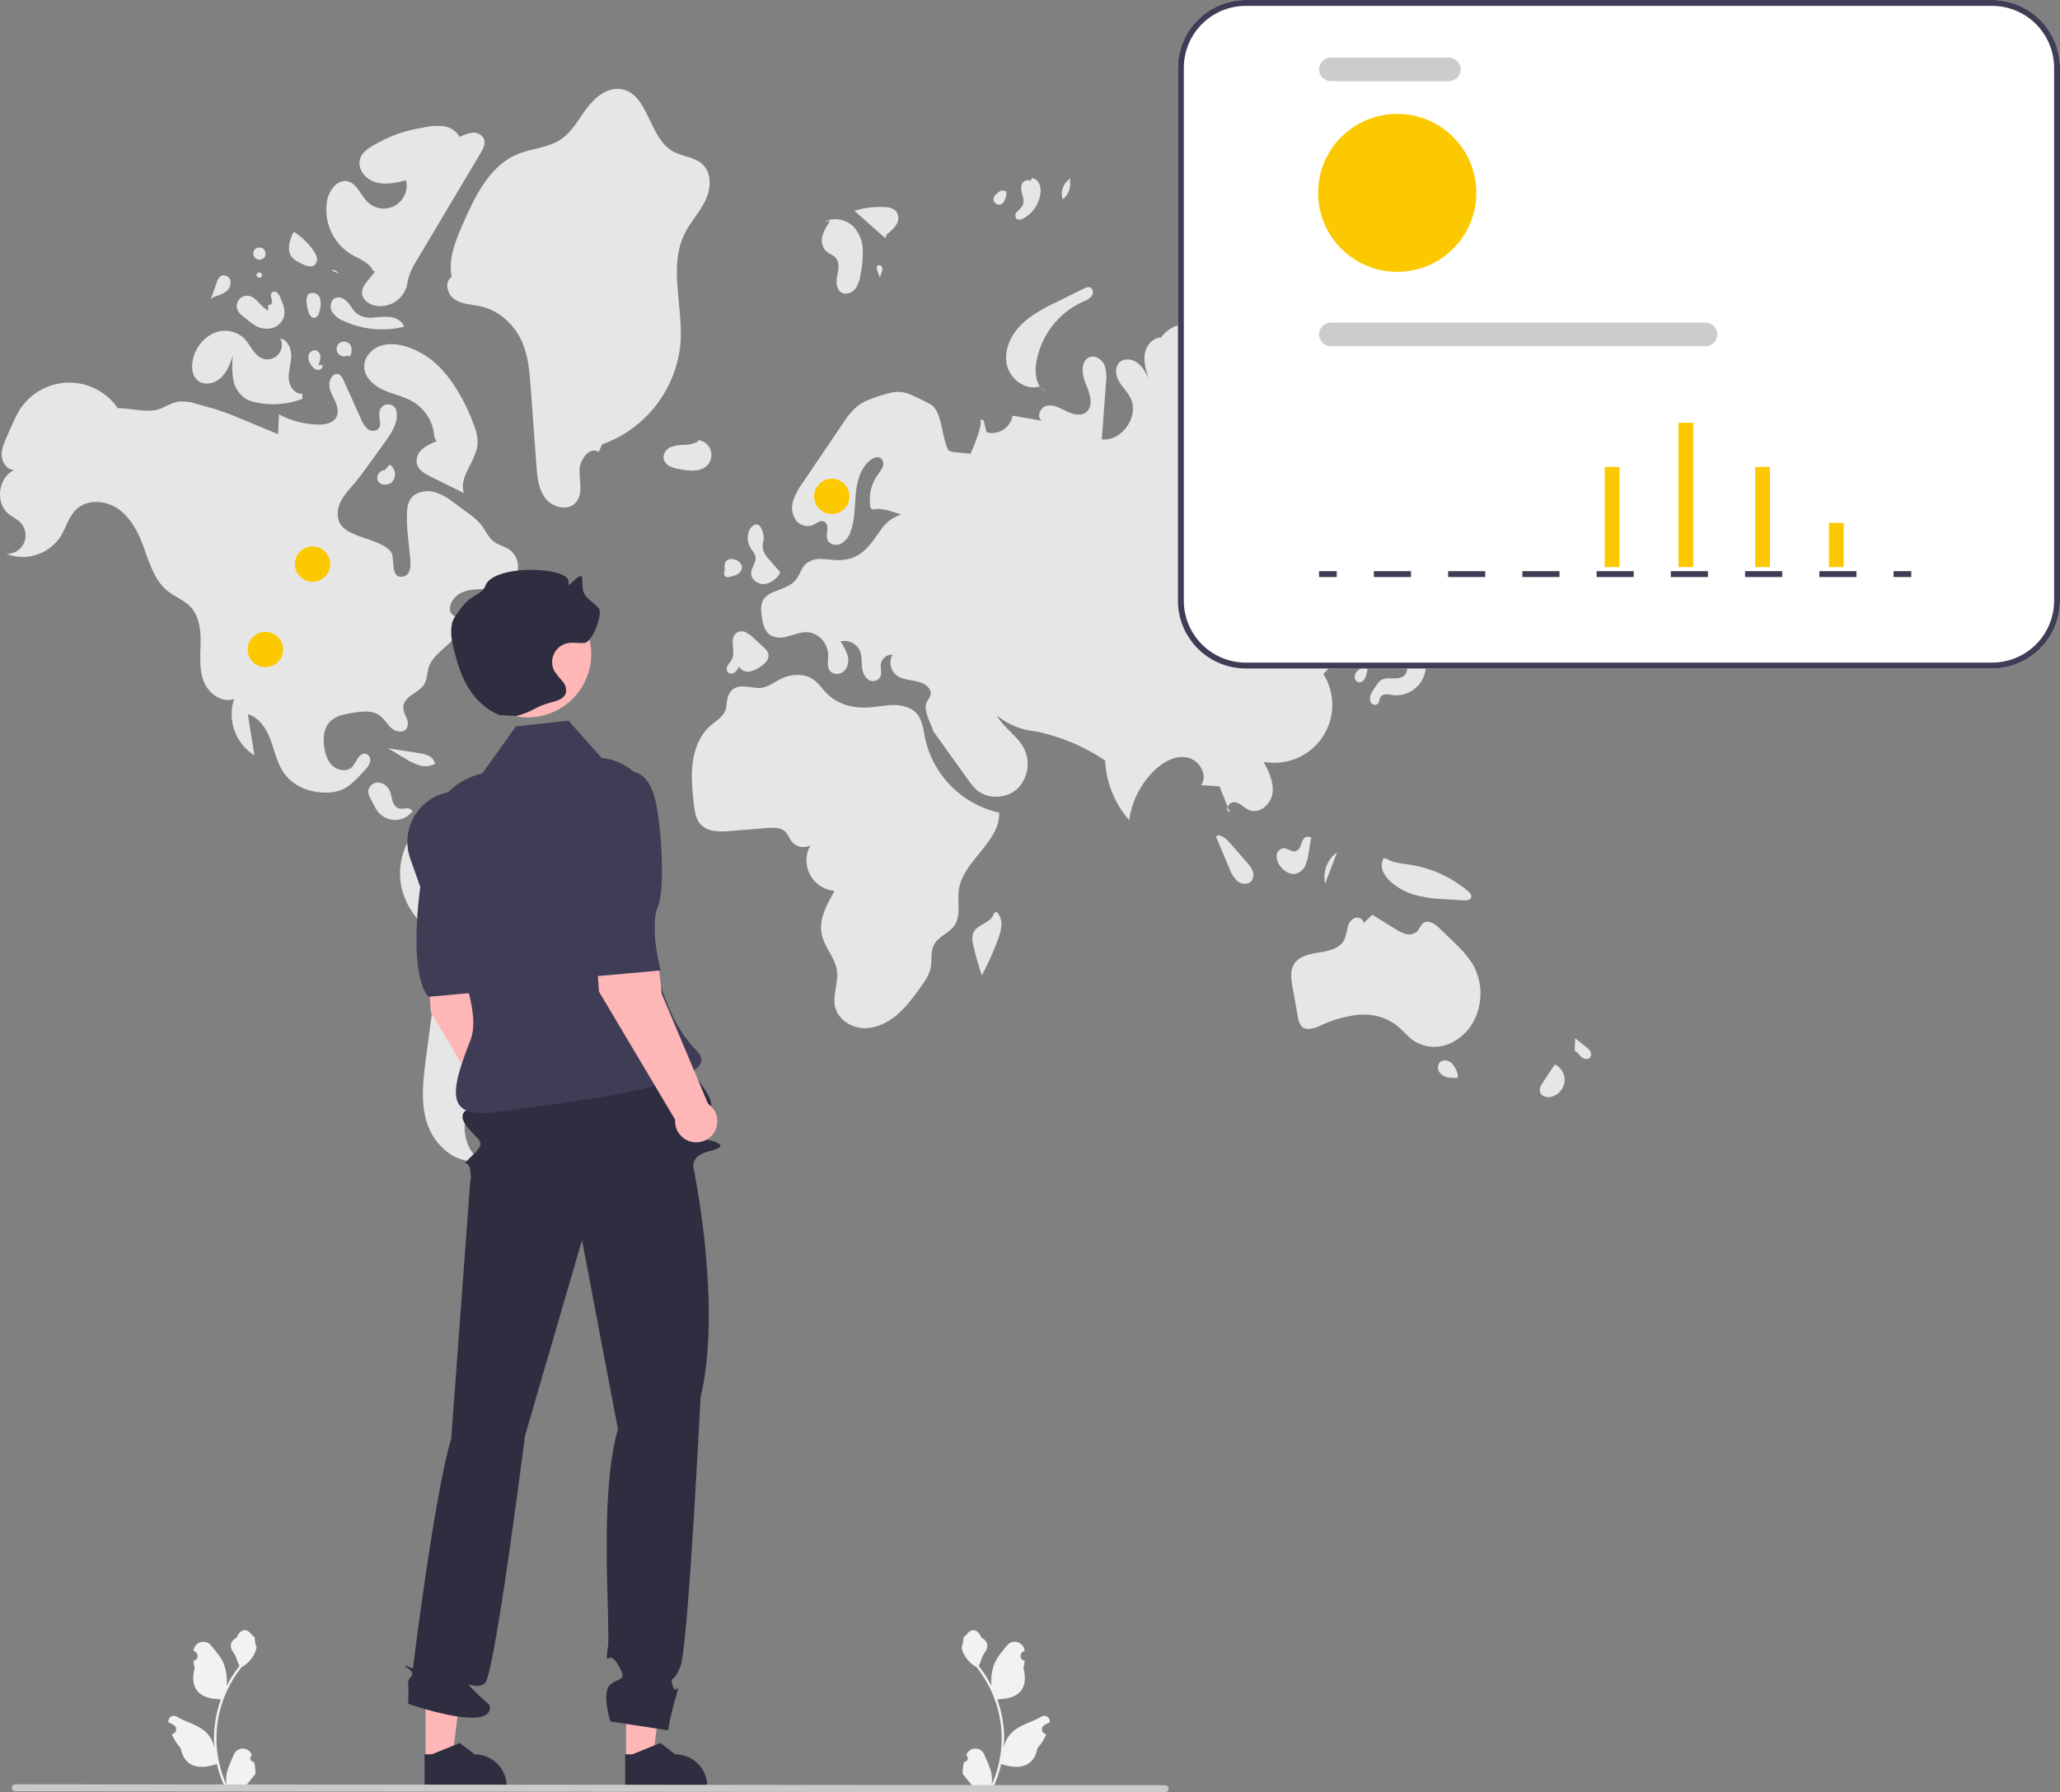 <svg width="408" height="355" viewBox="0 0 408 355" fill="none" xmlns="http://www.w3.org/2000/svg">
<rect x="0" y="0" width="408" height="355" fill="#808080" stroke="none"/>
<g clip-path="url(#clip0_266_1099)">
<path d="M190.939 348.99C191.085 348.997 191.229 348.958 191.352 348.881C191.475 348.803 191.571 348.689 191.627 348.555C191.684 348.421 191.697 348.272 191.666 348.13C191.635 347.988 191.561 347.859 191.454 347.76L191.405 347.567L191.425 347.52C191.571 347.174 191.817 346.88 192.131 346.673C192.445 346.466 192.813 346.356 193.189 346.358C193.566 346.359 193.933 346.471 194.245 346.681C194.558 346.89 194.801 347.186 194.945 347.533C195.521 348.918 196.254 350.305 196.435 351.769C196.514 352.416 196.481 353.072 196.336 353.707C197.688 350.762 198.39 347.561 198.395 344.321C198.395 343.508 198.35 342.695 198.259 341.887C198.185 341.225 198.081 340.567 197.948 339.914C197.223 336.371 195.667 333.051 193.407 330.225C192.313 329.629 191.428 328.713 190.872 327.599C190.671 327.199 190.528 326.772 190.449 326.331C190.689 325.7 190.815 325.031 190.821 324.356C190.993 324.096 191.301 323.966 191.489 323.712C192.423 322.448 193.71 322.668 194.382 324.386C195.817 325.109 195.831 326.309 194.95 327.462C194.39 328.196 194.313 329.189 193.821 329.974C193.872 330.039 193.924 330.102 193.975 330.166C194.899 331.353 195.705 332.627 196.381 333.971C196.216 332.466 196.412 330.943 196.953 329.528C197.5 328.209 198.526 327.099 199.43 325.959C199.669 325.653 199.994 325.424 200.363 325.302C200.732 325.18 201.129 325.17 201.504 325.273C201.879 325.376 202.215 325.588 202.469 325.882C202.723 326.175 202.885 326.538 202.933 326.923L202.938 326.973C202.804 327.049 202.673 327.129 202.544 327.214C202.383 327.322 202.257 327.476 202.185 327.656C202.113 327.836 202.096 328.033 202.138 328.222C202.18 328.412 202.279 328.584 202.42 328.717C202.562 328.849 202.741 328.936 202.933 328.966L202.952 328.969C202.905 329.452 202.82 329.93 202.7 330.4C203.859 334.877 201.356 336.507 197.782 336.58C197.703 336.62 197.626 336.661 197.547 336.699C198.226 338.619 198.652 340.619 198.814 342.649C198.905 343.846 198.9 345.049 198.797 346.245L198.804 346.203C199.063 344.873 199.773 343.672 200.816 342.804C202.365 341.534 204.554 341.066 206.225 340.045C206.402 339.931 206.609 339.871 206.82 339.87C207.031 339.869 207.237 339.929 207.416 340.042C207.594 340.155 207.736 340.317 207.825 340.508C207.914 340.698 207.947 340.911 207.919 341.12L207.912 341.164C207.663 341.266 207.421 341.382 207.186 341.514C207.052 341.589 206.921 341.67 206.792 341.754C206.631 341.862 206.505 342.016 206.433 342.196C206.361 342.376 206.344 342.574 206.386 342.763C206.428 342.952 206.527 343.124 206.668 343.257C206.81 343.39 206.989 343.476 207.181 343.506L207.2 343.509L207.241 343.515C206.815 344.53 206.218 345.463 205.475 346.276C204.75 350.183 201.636 350.554 198.306 349.416H198.304C197.938 351.001 197.409 352.544 196.724 354.021H191.08C191.06 353.958 191.042 353.893 191.024 353.831C191.546 353.863 192.071 353.832 192.585 353.738C192.167 353.225 191.748 352.708 191.329 352.195C191.32 352.185 191.311 352.175 191.303 352.165C191.09 351.902 190.876 351.642 190.664 351.379C190.652 350.574 190.745 349.771 190.939 348.99Z" fill="#F2F2F2"/>
<path d="M50.322 348.99C50.176 348.997 50.032 348.958 49.909 348.881C49.786 348.803 49.69 348.689 49.633 348.555C49.577 348.421 49.564 348.272 49.595 348.13C49.626 347.988 49.7 347.859 49.807 347.76L49.855 347.567L49.836 347.52C49.69 347.174 49.444 346.88 49.13 346.673C48.816 346.466 48.448 346.356 48.071 346.358C47.695 346.359 47.328 346.471 47.016 346.681C46.703 346.89 46.459 347.186 46.316 347.533C45.74 348.918 45.007 350.305 44.826 351.769C44.746 352.416 44.78 353.072 44.925 353.707C43.573 350.762 42.87 347.561 42.866 344.321C42.866 343.508 42.911 342.695 43.001 341.887C43.076 341.225 43.18 340.567 43.313 339.914C44.038 336.371 45.594 333.051 47.854 330.225C48.948 329.629 49.833 328.713 50.389 327.599C50.59 327.199 50.733 326.772 50.812 326.331C50.572 325.7 50.446 325.031 50.439 324.356C50.267 324.096 49.96 323.966 49.772 323.712C48.838 322.448 47.551 322.668 46.879 324.386C45.444 325.109 45.43 326.309 46.311 327.462C46.871 328.196 46.948 329.189 47.44 329.974C47.389 330.039 47.336 330.102 47.286 330.166C46.361 331.353 45.556 332.627 44.88 333.971C45.044 332.466 44.848 330.943 44.308 329.528C43.761 328.209 42.734 327.099 41.831 325.959C41.592 325.653 41.267 325.424 40.898 325.302C40.529 325.18 40.132 325.17 39.757 325.273C39.382 325.376 39.046 325.588 38.792 325.882C38.538 326.175 38.376 326.538 38.328 326.923L38.323 326.973C38.457 327.049 38.588 327.129 38.717 327.214C38.878 327.322 39.003 327.476 39.076 327.656C39.148 327.836 39.164 328.033 39.122 328.222C39.08 328.412 38.982 328.584 38.84 328.717C38.699 328.849 38.52 328.936 38.328 328.966L38.308 328.969C38.356 329.452 38.441 329.93 38.561 330.4C37.402 334.877 39.905 336.507 43.479 336.58C43.558 336.62 43.635 336.661 43.714 336.699C43.035 338.619 42.609 340.619 42.447 342.649C42.355 343.846 42.361 345.049 42.463 346.245L42.457 346.203C42.198 344.873 41.487 343.672 40.444 342.804C38.896 341.534 36.707 341.066 35.036 340.045C34.859 339.931 34.652 339.871 34.441 339.87C34.23 339.869 34.023 339.929 33.845 340.042C33.667 340.155 33.525 340.317 33.436 340.508C33.347 340.698 33.314 340.911 33.342 341.12L33.349 341.164C33.598 341.266 33.84 341.382 34.075 341.514C34.209 341.589 34.34 341.67 34.469 341.754C34.63 341.862 34.755 342.016 34.828 342.196C34.9 342.376 34.916 342.574 34.874 342.763C34.833 342.952 34.734 343.124 34.592 343.257C34.451 343.39 34.272 343.476 34.08 343.506L34.06 343.509L34.02 343.515C34.446 344.53 35.043 345.463 35.786 346.276C36.511 350.183 39.624 350.554 42.955 349.416H42.957C43.322 351.001 43.852 352.544 44.537 354.021H50.181C50.201 353.958 50.219 353.893 50.237 353.831C49.715 353.863 49.19 353.832 48.675 353.738C49.094 353.225 49.513 352.708 49.932 352.195C49.941 352.185 49.95 352.175 49.958 352.165C50.17 351.902 50.385 351.642 50.597 351.379C50.608 350.574 50.516 349.771 50.322 348.99Z" fill="#F2F2F2"/>
<path d="M135.618 46.239C136.76 43.944 138.585 42.038 139.701 39.731C140.818 37.423 141.035 34.334 139.175 32.568C137.596 31.069 135.122 31.047 133.234 29.961C128.423 27.194 128.428 18.403 122.928 17.644C120.253 17.274 117.833 19.277 116.217 21.436C114.6 23.595 113.312 26.115 111.07 27.617C108.532 29.317 105.251 29.391 102.433 30.572C97.029 32.837 94.197 38.66 91.828 44.011C90.302 47.459 88.741 51.177 89.449 54.879C87.91 55.835 88.596 58.406 90.132 59.367C91.668 60.327 93.597 60.306 95.361 60.722C99.069 61.596 102.104 64.542 103.543 68.063C104.665 70.808 104.894 73.821 105.111 76.778C105.486 81.907 105.862 87.037 106.237 92.167C106.404 94.449 106.624 96.874 108.015 98.693C109.406 100.511 112.419 101.273 113.984 99.6C115.478 98.002 114.805 95.471 114.775 93.284C114.745 91.098 116.725 88.375 118.591 89.519L119.25 88.028C123.514 86.503 127.248 83.784 130.005 80.196C132.761 76.609 134.424 72.303 134.793 67.797C135.27 60.538 132.377 52.754 135.618 46.239Z" fill="#E6E6E6"/>
<path d="M139.975 92.27C140.387 91.882 140.679 91.385 140.817 90.837C140.956 90.289 140.934 89.713 140.755 89.177C140.576 88.641 140.247 88.168 139.807 87.812C139.368 87.456 138.835 87.234 138.273 87.17L138.28 87.416C137.477 87.884 136.562 88.125 135.633 88.111C134.707 88.097 133.785 88.242 132.909 88.542C132.473 88.7 132.096 88.986 131.826 89.362C131.557 89.739 131.408 90.188 131.398 90.651C131.449 91.005 131.585 91.342 131.794 91.633C132.004 91.924 132.28 92.16 132.601 92.322C133.244 92.638 133.934 92.848 134.645 92.942C136.476 93.286 138.619 93.546 139.975 92.27Z" fill="#E6E6E6"/>
<path d="M175.686 46.36C176.453 45.84 177.104 45.166 177.598 44.383C177.838 43.986 177.952 43.527 177.925 43.065C177.899 42.602 177.733 42.159 177.449 41.793C176.872 41.292 176.129 41.025 175.365 41.041C173.289 40.886 171.203 41.132 169.221 41.764C171.256 43.565 173.292 45.365 175.328 47.166L175.686 46.36Z" fill="#E6E6E6"/>
<path d="M165.505 51.043C166.327 51.95 166.065 53.356 165.832 54.557C165.599 55.758 165.57 57.259 166.604 57.915C167.501 58.483 168.76 58.019 169.416 57.185C170.003 56.296 170.36 55.275 170.456 54.215C170.779 52.674 170.924 51.101 170.891 49.527C170.852 47.941 170.291 46.411 169.296 45.175C168.589 44.371 167.648 43.808 166.605 43.564C165.562 43.321 164.468 43.41 163.478 43.818L164.424 43.772C163.736 44.653 163.215 45.652 162.885 46.719C162.727 47.255 162.716 47.824 162.853 48.366C162.989 48.908 163.269 49.404 163.662 49.801C164.224 50.289 165.005 50.493 165.505 51.043Z" fill="#E6E6E6"/>
<path d="M211.908 35.837L212.076 35.32C211.373 35.726 210.831 36.361 210.541 37.119C210.25 37.876 210.23 38.711 210.482 39.481C211.023 39.056 211.44 38.493 211.691 37.853C211.942 37.212 212.017 36.516 211.908 35.837Z" fill="#E6E6E6"/>
<path d="M202.768 43.237C203.663 42.731 204.427 42.022 204.999 41.168C205.571 40.313 205.934 39.337 206.06 38.318C206.157 37.684 206.083 37.035 205.847 36.439C205.725 36.143 205.532 35.882 205.285 35.678C205.038 35.474 204.744 35.334 204.43 35.272L204.047 35.873C203.498 35.401 202.575 35.887 202.344 36.572C202.195 37.285 202.257 38.024 202.523 38.702C202.787 39.383 202.775 40.141 202.489 40.814C202.18 41.21 201.833 41.574 201.453 41.901C201.267 42.07 201.145 42.298 201.109 42.547C201.073 42.795 201.124 43.049 201.255 43.264C201.615 43.675 202.289 43.502 202.768 43.237Z" fill="#E6E6E6"/>
<path d="M198.871 39.875C199.199 39.286 199.353 38.617 199.317 37.944L198.479 37.681C197.944 37.898 197.469 38.241 197.096 38.681C196.982 38.794 196.895 38.932 196.841 39.083C196.787 39.234 196.767 39.395 196.782 39.555C196.798 39.714 196.849 39.869 196.931 40.006C197.013 40.144 197.125 40.262 197.258 40.352C197.392 40.441 197.543 40.501 197.702 40.525C197.861 40.549 198.023 40.538 198.177 40.493C198.331 40.447 198.473 40.368 198.593 40.261C198.713 40.154 198.808 40.023 198.871 39.875Z" fill="#E6E6E6"/>
<path d="M239.809 35.643C239.884 35.707 239.96 35.772 240.035 35.836C240.102 35.822 240.166 35.797 240.234 35.788L239.809 35.643Z" fill="#E6E6E6"/>
<path d="M238.467 42.982C239.236 42.361 240.005 41.74 240.774 41.119C241.182 40.83 241.531 40.465 241.799 40.043C241.982 39.644 242.061 39.204 242.029 38.766C241.996 38.328 241.853 37.906 241.613 37.538C241.188 36.885 240.654 36.31 240.036 35.835C239.357 35.996 238.76 36.4 238.359 36.97C237.958 37.54 237.78 38.237 237.86 38.929C237.999 39.81 238.552 40.752 238.1 41.52C237.924 41.82 237.621 42.023 237.418 42.305C237.216 42.587 237.15 43.036 237.429 43.243C237.738 43.473 238.167 43.224 238.467 42.982Z" fill="#E6E6E6"/>
<path d="M240.149 46.784C240.435 46.799 240.721 46.753 240.987 46.648C241.254 46.543 241.495 46.383 241.693 46.177C242.721 45.336 243.621 44.349 244.363 43.249C242.633 43.796 240.902 44.343 239.172 44.89L239.711 45.52C239.232 45.832 239.587 46.676 240.149 46.784Z" fill="#E6E6E6"/>
<path d="M244.997 50.339C245.103 50.609 245.294 50.836 245.541 50.987C245.789 51.138 246.078 51.203 246.367 51.174C246.654 51.136 246.929 51.035 247.173 50.879C247.417 50.723 247.624 50.516 247.779 50.272C248.042 49.885 248.196 49.434 248.227 48.967C248.257 48.501 248.162 48.034 247.951 47.616C247.74 47.198 247.421 46.844 247.027 46.591C246.633 46.337 246.179 46.193 245.711 46.174L246.188 46.903C246.31 48.147 244.616 49.149 244.997 50.339Z" fill="#E6E6E6"/>
<path d="M278.602 63.961C279.07 64.31 279.639 64.498 280.223 64.496C280.807 64.495 281.374 64.304 281.84 63.954C282.143 63.696 282.389 63.378 282.562 63.021C282.736 62.664 282.834 62.275 282.85 61.879C282.867 61.482 282.801 61.086 282.657 60.716C282.512 60.346 282.293 60.01 282.013 59.728L281.129 60.221C280.639 59.907 280.046 59.794 279.475 59.907C278.903 60.021 278.398 60.351 278.065 60.829C277.767 61.329 277.657 61.92 277.756 62.494C277.854 63.068 278.154 63.588 278.602 63.961Z" fill="#E6E6E6"/>
<path d="M288.878 65.123C289.308 64.998 289.699 64.765 290.013 64.446C290.328 64.127 290.555 63.733 290.673 63.302L288.955 63.076C288.477 62.716 287.921 62.473 287.331 62.368C287.036 62.324 286.734 62.383 286.476 62.534C286.219 62.685 286.021 62.921 285.917 63.2C285.88 63.438 285.905 63.681 285.99 63.907C286.074 64.132 286.215 64.332 286.398 64.488C286.723 64.797 287.121 65.017 287.555 65.129C287.989 65.24 288.444 65.238 288.878 65.123Z" fill="#E6E6E6"/>
<path d="M281.783 68.552C281.814 68.831 281.923 69.095 282.098 69.315C282.273 69.534 282.508 69.699 282.773 69.791C283.064 69.928 283.389 69.975 283.706 69.926C284.024 69.877 284.32 69.734 284.555 69.515C284.658 69.398 284.733 69.258 284.771 69.107C284.81 68.956 284.812 68.797 284.777 68.645C284.742 68.493 284.672 68.351 284.571 68.232C284.47 68.112 284.342 68.018 284.198 67.958L282.909 67.724C282.412 67.467 281.775 67.992 281.783 68.552Z" fill="#E6E6E6"/>
<path d="M207.028 77.596L206.031 76.687C206.297 77.056 206.636 77.366 207.028 77.596Z" fill="#E6E6E6"/>
<path d="M199.412 72.243C200.025 75.089 203.096 77.408 205.884 76.553L206.031 76.687C205.143 75.474 204.993 73.68 205.2 72.12C205.585 69.446 206.638 66.911 208.262 64.751C209.886 62.59 212.03 60.873 214.494 59.757C215.169 59.547 215.772 59.154 216.238 58.623C216.635 58.043 216.487 57.048 215.802 56.884C215.431 56.842 215.055 56.929 214.74 57.13L209.559 59.675C206.943 60.961 204.274 62.283 202.219 64.349C200.164 66.415 198.798 69.397 199.412 72.243Z" fill="#E6E6E6"/>
<path d="M115.786 170.115C110.96 166.665 105.673 163.907 100.08 161.921C96.643 160.701 92.949 159.77 89.367 160.463C87.403 160.868 85.563 161.731 83.995 162.98C82.428 164.229 81.177 165.83 80.346 167.652C79.545 169.488 79.168 171.48 79.244 173.48C79.319 175.481 79.845 177.439 80.782 179.209C82.434 182.299 85.294 184.76 86.25 188.13C86.895 190.402 86.59 192.82 86.279 195.161C85.645 199.945 85.011 204.728 84.377 209.512C83.8 213.867 83.237 218.399 84.618 222.57C86 226.741 89.941 230.418 94.319 229.975L95.186 229.91C92.29 227.944 91.479 223.874 92.341 220.485C93.203 217.096 95.392 214.223 97.529 211.452C103.87 203.232 110.211 195.011 116.552 186.791C119.118 183.465 121.831 179.354 120.463 175.385C119.685 173.128 117.73 171.505 115.786 170.115Z" fill="#E6E6E6"/>
<path d="M72.573 149.334C71.93 149.117 71.252 149.6 70.875 150.162C70.569 150.766 70.211 151.341 69.803 151.881C68.815 152.898 67.015 152.696 65.95 151.761C64.884 150.826 64.423 149.379 64.216 147.978C63.968 146.297 64.075 144.421 65.186 143.134C66.331 141.809 68.211 141.454 69.942 141.178C71.729 140.894 73.732 140.657 75.196 141.719C76.118 142.388 76.656 143.467 77.511 144.221C78.365 144.974 79.885 145.26 80.528 144.32C80.696 143.987 80.781 143.618 80.776 143.245C80.771 142.872 80.675 142.506 80.497 142.178C80.136 141.524 79.918 140.801 79.859 140.056C79.902 139.023 80.733 138.202 81.584 137.612C82.434 137.021 83.394 136.512 83.952 135.64C84.638 134.569 84.565 133.188 84.991 131.989C86.021 129.088 89.698 127.797 90.769 124.91C91.026 124.303 91.055 123.623 90.85 122.996C90.402 121.846 89.19 122.072 89.116 120.666C89.045 119.322 90.168 118.004 91.309 117.442C92.883 116.668 94.717 116.731 96.471 116.684C98.225 116.637 100.114 116.404 101.401 115.214C101.817 114.785 102.139 114.274 102.343 113.713C102.548 113.151 102.632 112.553 102.589 111.958C102.547 111.362 102.378 110.782 102.096 110.256C101.813 109.729 101.422 109.269 100.949 108.903C99.99 108.242 98.778 108.012 97.845 107.315C96.683 106.447 96.132 105.001 95.227 103.868C94.474 103.005 93.612 102.244 92.664 101.602C91.887 101.027 91.11 100.451 90.334 99.876C88.929 98.836 87.468 97.769 85.76 97.398C84.051 97.028 82.016 97.552 81.161 99.075C80.823 99.753 80.639 100.497 80.621 101.254C80.543 103.037 80.617 104.824 80.844 106.594C80.985 108.019 81.126 109.444 81.267 110.869C81.393 112.146 81.257 113.831 80.015 114.162C77.26 114.898 78.189 110.83 77.578 109.584C76.643 107.676 72.345 106.76 70.507 105.965C69.36 105.469 68.149 104.921 67.456 103.881C66.593 102.588 66.77 100.827 67.447 99.427C68.123 98.028 69.225 96.888 70.226 95.698C71.246 94.485 72.175 93.199 73.103 91.914C74.18 90.424 75.256 88.934 76.333 87.444C77.713 85.532 79.164 83.2 78.38 80.978C78.21 80.68 77.956 80.44 77.65 80.286C77.344 80.132 76.999 80.072 76.658 80.113C76.318 80.154 75.997 80.294 75.736 80.516C75.475 80.738 75.286 81.032 75.192 81.361C74.848 82.561 75.765 84.093 74.888 84.982C74.587 85.224 74.211 85.352 73.825 85.345C73.44 85.338 73.069 85.195 72.778 84.943C72.21 84.419 71.777 83.766 71.516 83.039C70.454 80.681 69.418 78.309 68.328 75.964C67.983 75.223 67.623 73.954 66.578 74.079C65.671 74.187 65.181 75.507 65.212 76.273C65.258 77.388 65.875 78.385 66.347 79.396C66.819 80.408 67.149 81.622 66.631 82.611C65.975 83.863 64.314 84.144 62.9 84.103C60.233 84.022 57.621 83.334 55.262 82.091C55.2 83.399 55.138 84.708 55.077 86.016C53.199 85.231 51.322 84.447 49.444 83.662C49.08 83.51 48.715 83.358 48.35 83.205C46.766 82.543 45.181 81.881 43.55 81.343C42.625 81.038 41.686 80.774 40.748 80.51C40.178 80.35 39.607 80.189 39.037 80.029C37.912 79.631 36.718 79.461 35.526 79.529C34.274 79.686 33.157 80.357 31.999 80.859C29.415 81.979 26.073 80.853 23.304 80.833C22.205 79.232 20.722 77.931 18.991 77.05C17.259 76.169 15.334 75.736 13.391 75.79C11.448 75.844 9.549 76.383 7.869 77.358C6.189 78.333 4.78 79.714 3.773 81.373C3.286 82.213 2.852 83.084 2.474 83.979C2.099 84.819 1.723 85.66 1.347 86.5C0.796 87.734 0.233 89.033 0.341 90.379C0.449 91.725 1.483 93.1 2.835 93.087C-0.354 94.529 -1.017 99.573 1.691 101.788C2.441 102.401 3.36 102.802 4.035 103.497C4.545 104.022 4.886 104.687 5.015 105.408C5.144 106.128 5.054 106.87 4.757 107.539C4.46 108.207 3.97 108.772 3.349 109.161C2.729 109.55 2.006 109.744 1.273 109.72C3.163 110.449 5.244 110.517 7.177 109.912C9.11 109.308 10.78 108.067 11.916 106.392C13.074 104.582 13.577 102.321 15.152 100.858C17.238 98.921 20.683 99.072 23.089 100.595C25.495 102.118 27.017 104.711 28.064 107.356C29.436 110.822 30.314 114.783 33.237 117.102C34.65 118.223 36.44 118.853 37.689 120.154C39.468 122.007 39.776 124.803 39.735 127.369C39.695 129.935 39.419 132.597 40.355 134.987C41.291 137.377 43.975 139.343 46.382 138.442C45.693 140.484 45.714 142.699 46.442 144.728C47.17 146.757 48.563 148.481 50.395 149.621C49.957 146.906 49.519 144.191 49.08 141.475C51.266 142.089 52.682 144.206 53.5 146.32C54.318 148.435 54.751 150.722 55.937 152.655C57.804 155.699 61.185 157.01 64.625 156.999C68.341 156.986 69.752 155.218 72.201 152.612C72.693 152.168 73.066 151.608 73.288 150.984C73.388 150.669 73.37 150.329 73.239 150.025C73.108 149.722 72.871 149.477 72.573 149.334Z" fill="#E6E6E6"/>
<path d="M83.094 149.199C81.017 148.873 78.94 148.547 76.863 148.221C77.952 148.875 79.041 149.528 80.13 150.182C81.038 150.785 82.025 151.26 83.064 151.593C83.584 151.756 84.133 151.811 84.676 151.754C85.219 151.697 85.744 151.529 86.22 151.261L85.954 150.754C85.535 149.696 84.22 149.376 83.094 149.199Z" fill="#E6E6E6"/>
<path d="M81.683 160.725L81.698 160.689C81.572 160.481 81.387 160.316 81.166 160.214C80.945 160.112 80.699 160.078 80.459 160.116C79.981 160.202 79.492 160.21 79.01 160.14C78.705 160.021 78.432 159.83 78.216 159.584C77.999 159.338 77.844 159.044 77.765 158.726C77.558 158.106 77.497 157.443 77.262 156.833C77.092 156.351 76.793 155.924 76.396 155.601C75.999 155.278 75.52 155.07 75.013 155.001C74.504 154.96 73.999 155.121 73.608 155.449C73.216 155.777 72.97 156.245 72.922 156.753C72.962 157.276 73.128 157.781 73.407 158.226C73.631 158.656 73.855 159.086 74.079 159.516C74.268 159.902 74.485 160.273 74.729 160.626C75.125 161.172 75.644 161.618 76.243 161.928C76.842 162.239 77.506 162.405 78.181 162.415C78.856 162.424 79.524 162.277 80.132 161.983C80.74 161.69 81.271 161.259 81.683 160.725Z" fill="#E6E6E6"/>
<path d="M69.552 50.375C71.134 51.306 73.115 51.947 73.866 53.619L74.299 53.759C73.827 54.346 73.354 54.932 72.881 55.519C72.296 56.244 71.682 57.052 71.696 57.982C71.714 59.264 72.949 60.23 74.197 60.533C75.528 60.806 76.913 60.576 78.084 59.887C79.255 59.198 80.128 58.099 80.533 56.804C80.681 56.264 80.743 55.703 80.873 55.159C81.252 53.866 81.825 52.639 82.571 51.517C86.77 44.463 90.97 37.409 95.17 30.355C95.693 29.477 96.232 28.426 95.839 27.482C95.629 27.083 95.304 26.756 94.906 26.543C94.509 26.33 94.056 26.24 93.607 26.286C92.71 26.395 91.846 26.685 91.066 27.14C90.719 26.532 90.23 26.017 89.641 25.64C89.051 25.262 88.379 25.034 87.681 24.973C86.286 24.865 84.882 24.987 83.527 25.334C80.464 25.795 77.511 26.808 74.811 28.323C73.334 29.069 71.708 29.989 71.28 31.585C70.753 33.549 72.451 35.55 74.407 36.114C76.363 36.678 78.451 36.204 80.43 35.729C80.654 36.687 80.561 37.692 80.165 38.593C79.768 39.493 79.09 40.242 78.232 40.725C77.374 41.209 76.382 41.402 75.405 41.275C74.428 41.148 73.518 40.709 72.812 40.023C71.393 38.643 70.698 36.249 68.75 35.893C66.808 35.538 65.264 37.606 64.836 39.53C64.416 41.602 64.644 43.753 65.487 45.692C66.331 47.631 67.749 49.266 69.552 50.375Z" fill="#E6E6E6"/>
<path d="M93.911 84.317C92.976 81.686 91.747 79.167 90.247 76.81C89.11 74.947 87.707 73.259 86.082 71.799C84.597 70.519 82.89 69.521 81.045 68.853C79.254 68.207 77.26 67.888 75.45 68.477C73.639 69.067 72.099 70.747 72.135 72.648C72.176 74.75 74.018 76.394 75.938 77.257C77.858 78.121 79.993 78.497 81.804 79.569C83.036 80.315 84.065 81.351 84.801 82.587C85.538 83.822 85.959 85.22 86.028 86.656L86.484 87.409C85.45 87.751 84.487 88.275 83.638 88.956C83.218 89.302 82.897 89.753 82.707 90.263C82.517 90.772 82.466 91.323 82.557 91.859C82.874 93.132 84.175 93.863 85.353 94.445C87.528 95.52 89.702 96.595 91.877 97.671C90.77 94.374 94.396 91.306 94.596 87.835C94.604 86.629 94.371 85.433 93.911 84.317Z" fill="#E6E6E6"/>
<path d="M39.224 75.416C40.543 76.439 42.572 75.961 43.781 74.809C44.989 73.658 45.578 72.02 46.127 70.445C45.926 72.004 45.945 73.584 46.183 75.137C46.307 75.914 46.591 76.657 47.018 77.319C47.444 77.98 48.004 78.546 48.66 78.981C49.257 79.308 49.9 79.541 50.567 79.674C53.668 80.379 56.909 80.147 59.879 79.01L59.905 77.996C58.413 78.166 57.285 76.533 57.186 75.037C57.088 73.541 57.631 72.074 57.679 70.576C57.727 69.078 57.004 67.328 55.526 67.061C55.785 67.579 55.879 68.164 55.797 68.738C55.714 69.311 55.459 69.846 55.064 70.27C54.67 70.695 54.155 70.99 53.589 71.116C53.022 71.241 52.431 71.192 51.894 70.974C50.184 70.279 49.562 68.199 48.241 66.912C47.424 66.187 46.411 65.719 45.329 65.567C44.246 65.415 43.143 65.586 42.158 66.058C41.185 66.554 40.332 67.254 39.657 68.112C38.982 68.969 38.501 69.962 38.248 71.022C37.847 72.561 37.966 74.441 39.224 75.416Z" fill="#E6E6E6"/>
<path d="M79.942 64.741L80.004 64.642C79.635 63.58 78.494 62.958 77.379 62.8C76.256 62.726 75.128 62.763 74.012 62.911C72.886 63.056 71.744 62.805 70.783 62.201C70.016 61.628 69.579 60.727 68.966 59.993C68.352 59.259 67.36 58.655 66.469 59.006C65.505 59.386 65.247 60.736 65.715 61.659C66.267 62.546 67.098 63.224 68.079 63.585C71.792 65.287 75.97 65.694 79.942 64.741Z" fill="#E6E6E6"/>
<path d="M67.268 67.924C66.96 68.15 66.75 68.486 66.684 68.862C66.618 69.237 66.701 69.624 66.914 69.941C67.127 70.258 67.454 70.481 67.828 70.562C68.202 70.643 68.592 70.577 68.918 70.377L69.243 70.698C69.676 69.924 69.855 68.888 69.301 68.195C69.055 67.908 68.712 67.721 68.337 67.671C67.961 67.621 67.581 67.711 67.268 67.924Z" fill="#E6E6E6"/>
<path d="M63.459 70.699C63.464 70.423 63.385 70.152 63.232 69.921C63.08 69.69 62.861 69.511 62.604 69.407C62.429 69.377 62.251 69.383 62.078 69.424C61.906 69.465 61.743 69.54 61.601 69.646C61.459 69.751 61.339 69.884 61.249 70.036C61.16 70.189 61.102 70.358 61.08 70.534C61.053 70.891 61.1 71.25 61.218 71.589C61.336 71.927 61.522 72.238 61.766 72.502C61.907 72.714 62.093 72.894 62.309 73.03C62.525 73.165 62.768 73.254 63.021 73.289C63.531 73.306 64.051 72.773 63.844 72.308L63.065 72.293C63.305 71.794 63.44 71.252 63.459 70.699Z" fill="#E6E6E6"/>
<path d="M48.233 62.739C48.519 62.97 48.805 63.202 49.091 63.433C49.587 63.861 50.122 64.24 50.689 64.566C51.682 65.115 52.849 65.257 53.945 64.964C54.486 64.81 54.98 64.522 55.38 64.128C55.781 63.733 56.075 63.244 56.237 62.706C56.579 61.42 56.021 60.084 55.475 58.87C55.351 58.523 55.145 58.21 54.876 57.958C54.737 57.836 54.561 57.765 54.377 57.758C54.193 57.751 54.011 57.807 53.864 57.918C53.758 58.051 53.686 58.209 53.658 58.377C53.629 58.544 53.644 58.717 53.701 58.877C53.819 59.197 53.872 59.537 53.859 59.877C53.805 60.213 53.452 60.53 53.141 60.391L53.092 61.534C51.607 60.784 50.822 58.788 49.169 58.591C48.799 58.547 48.423 58.605 48.083 58.76C47.743 58.914 47.452 59.159 47.242 59.467C47.032 59.776 46.911 60.135 46.891 60.508C46.872 60.88 46.956 61.251 47.133 61.579C47.42 62.034 47.794 62.428 48.233 62.739Z" fill="#E6E6E6"/>
<path d="M44.698 57.806C45.041 57.571 45.313 57.245 45.483 56.866C45.653 56.486 45.715 56.067 45.662 55.655C45.621 55.455 45.536 55.267 45.414 55.104C45.291 54.941 45.135 54.806 44.955 54.71C44.775 54.614 44.575 54.559 44.371 54.548C44.167 54.538 43.964 54.572 43.775 54.65C43.35 54.966 43.053 55.423 42.934 55.938C42.542 57.04 42.151 58.142 41.76 59.244L42.417 58.766C43.231 58.591 44.005 58.265 44.698 57.806Z" fill="#E6E6E6"/>
<path d="M52.319 51.043C52.437 50.895 52.52 50.724 52.564 50.54C52.608 50.356 52.611 50.165 52.573 49.98C52.535 49.795 52.456 49.621 52.344 49.47C52.231 49.318 52.086 49.193 51.919 49.104L51.097 49.027C50.91 49.074 50.737 49.164 50.591 49.291C50.446 49.417 50.332 49.575 50.258 49.754C50.185 49.932 50.155 50.124 50.17 50.316C50.185 50.508 50.244 50.694 50.344 50.859C50.444 51.024 50.581 51.163 50.745 51.265C50.908 51.367 51.093 51.43 51.285 51.448C51.477 51.466 51.671 51.438 51.85 51.368C52.03 51.298 52.191 51.187 52.319 51.043Z" fill="#E6E6E6"/>
<path d="M59.885 52.31C60.652 52.677 61.623 53.026 62.291 52.5C62.489 52.321 62.636 52.094 62.717 51.84C62.799 51.587 62.812 51.316 62.755 51.056C62.636 50.537 62.404 50.05 62.077 49.629C61.056 48.166 59.759 46.916 58.258 45.948L57.888 46.429C57.369 47.773 56.869 49.341 57.592 50.587C58.079 51.427 59.008 51.892 59.885 52.31Z" fill="#E6E6E6"/>
<path d="M65.602 53.506L67.037 54.154C66.896 53.909 66.681 53.715 66.424 53.598C66.166 53.482 65.879 53.45 65.602 53.506Z" fill="#E6E6E6"/>
<path d="M61.733 58.013L61.055 58.236C60.478 59.182 60.728 60.392 60.997 61.466C61.166 62.145 61.532 62.981 62.232 62.95C62.914 62.92 63.215 62.095 63.346 61.426C63.55 60.7 63.573 59.935 63.411 59.198C63.318 58.834 63.099 58.514 62.791 58.297C62.483 58.079 62.108 57.979 61.733 58.013Z" fill="#E6E6E6"/>
<path d="M50.921 54.83L51.423 55.032C51.541 55.015 51.649 54.96 51.732 54.875C51.816 54.79 51.868 54.68 51.883 54.563C51.897 54.445 51.872 54.326 51.811 54.224C51.751 54.121 51.658 54.042 51.548 53.998C51.438 53.953 51.316 53.947 51.202 53.978C51.087 54.01 50.987 54.079 50.915 54.174C50.844 54.269 50.806 54.384 50.807 54.503C50.808 54.621 50.848 54.736 50.921 54.83Z" fill="#E6E6E6"/>
<path d="M76.213 93.129C75.97 93.134 75.732 93.198 75.519 93.314C75.305 93.43 75.123 93.595 74.986 93.796C74.849 93.996 74.763 94.227 74.734 94.468C74.704 94.709 74.733 94.953 74.818 95.181C75.311 96.24 77.007 96.245 77.762 95.352C77.955 95.098 78.093 94.807 78.168 94.498C78.243 94.188 78.253 93.866 78.197 93.552C78.141 93.239 78.02 92.94 77.843 92.675C77.665 92.41 77.435 92.185 77.166 92.014L76.213 93.129Z" fill="#E6E6E6"/>
<path d="M100.653 118.218C100.456 118.271 100.271 118.362 100.11 118.487C99.949 118.612 99.814 118.768 99.714 118.946C99.615 119.124 99.552 119.32 99.529 119.522C99.506 119.725 99.525 119.93 99.583 120.125L100.991 120.223C101.468 119.984 101.945 119.745 102.422 119.506C102.393 119.304 102.324 119.11 102.219 118.935C102.114 118.761 101.975 118.609 101.81 118.489C101.645 118.369 101.458 118.283 101.259 118.237C101.06 118.19 100.854 118.184 100.653 118.218Z" fill="#E6E6E6"/>
<path d="M94.927 119.958C94.524 120.244 94.2 120.627 93.987 121.072C93.773 121.517 93.677 122.009 93.706 122.502C93.752 122.993 93.954 123.457 94.281 123.827C94.609 124.197 95.046 124.453 95.529 124.558C96.016 124.634 96.515 124.523 96.923 124.246C97.332 123.97 97.62 123.549 97.729 123.068C97.967 121.614 96.401 120.548 95.838 119.186L94.927 119.958Z" fill="#E6E6E6"/>
<path d="M149.638 110.351C149.786 111.443 148.801 112.4 148.764 113.501C148.721 114.808 150.146 115.825 151.449 115.697C152.096 115.585 152.708 115.325 153.237 114.937C153.767 114.549 154.198 114.043 154.499 113.46L154.527 113.338C153.892 112.622 153.257 111.905 152.622 111.189C151.843 110.309 151.016 109.308 151.047 108.133C151.062 107.554 151.29 106.993 151.277 106.415C151.247 105.998 151.154 105.589 151.001 105.2C150.83 104.688 150.595 104.11 150.083 103.938C149.441 103.721 148.794 104.289 148.487 104.892C148.212 105.448 148.078 106.064 148.098 106.684C148.117 107.304 148.289 107.91 148.599 108.448C148.97 109.076 149.539 109.629 149.638 110.351Z" fill="#E6E6E6"/>
<path d="M143.65 114.193C143.789 114.268 143.942 114.312 144.1 114.322C144.257 114.332 144.415 114.308 144.562 114.252C145.128 114.156 145.672 113.958 146.167 113.67C146.414 113.522 146.616 113.311 146.754 113.06C146.892 112.809 146.96 112.525 146.953 112.239C146.867 111.878 146.676 111.551 146.404 111.299C146.132 111.047 145.792 110.881 145.425 110.823C145.171 110.733 144.899 110.708 144.632 110.749C144.366 110.789 144.113 110.895 143.897 111.056C143.424 111.499 143.481 112.251 143.573 112.892L143.474 113.059C143.385 113.454 143.328 113.946 143.65 114.193Z" fill="#E6E6E6"/>
<path d="M243.579 160.861C243.442 160.52 243.304 160.179 243.167 159.838C242.979 160.301 243.049 160.775 243.579 160.861Z" fill="#E6E6E6"/>
<path d="M326.009 89.155C324.247 87.246 323.168 86.145 322.055 83.78C321.45 82.475 320.53 81.34 319.378 80.476C318.226 79.613 316.878 79.047 315.454 78.831C311.799 78.229 308.063 79.181 304.363 78.991C298.436 78.685 293.092 75.511 287.416 73.781C284.238 72.892 281.002 72.225 277.731 71.786C275.847 71.489 273.962 71.191 272.077 70.894C265.899 69.918 259.682 68.94 253.429 69.07C251.626 69.107 249.114 68.566 249.258 66.771C249.438 64.542 253.455 64.835 254.228 62.736C254.706 61.437 253.562 60.074 252.307 59.486C251.052 58.899 249.604 58.723 248.465 57.934C247.326 57.146 246.702 55.319 247.749 54.412C244.848 55.897 241.947 57.381 239.046 58.866C236.635 60.1 233.94 61.706 233.514 64.378C232.061 64.762 230.789 65.644 229.922 66.87C228.29 66.878 227.008 68.442 226.739 70.049C226.47 71.656 226.959 73.282 227.443 74.838C226.851 73.706 226.222 72.531 225.179 71.792C224.136 71.054 222.547 70.913 221.658 71.831C220.745 72.772 220.959 74.352 221.604 75.492C222.25 76.633 223.242 77.554 223.851 78.714C225.754 82.339 222.306 87.441 218.227 87.038C218.501 83.295 218.774 79.552 219.048 75.81C219.221 74.659 219.124 73.483 218.765 72.375C218.32 71.304 217.181 70.424 216.047 70.677C214.008 71.132 214.182 74.113 215.03 76.019C215.878 77.925 216.724 80.575 214.993 81.742C213.875 82.496 212.359 82.031 211.152 81.429C209.945 80.827 208.654 80.086 207.335 80.367C206.016 80.648 205.186 82.661 206.352 83.339C204.419 83.004 202.486 82.669 200.553 82.333C200.457 82.901 200.243 83.443 199.925 83.923C199.606 84.404 199.19 84.812 198.704 85.122C198.217 85.432 197.671 85.636 197.101 85.722C196.53 85.808 195.948 85.773 195.392 85.621C195.202 84.836 195.012 84.051 194.822 83.265C194.539 83.187 194.257 83.108 193.974 83.03C194.862 83.276 193.472 87.015 192.227 89.87C190.553 89.674 188.106 89.637 187.827 89.158C186.49 86.864 186.649 81.401 184.326 80.111C183.161 79.463 181.967 78.874 180.743 78.341C180.1 78.036 179.42 77.813 178.721 77.679C177.295 77.454 175.857 77.896 174.48 78.332C172.854 78.848 171.19 79.383 169.843 80.43C168.693 81.425 167.707 82.596 166.922 83.897C164.263 87.826 161.604 91.755 158.945 95.683C158.153 96.732 157.53 97.898 157.098 99.139C156.894 99.757 156.827 100.41 156.899 101.056C156.972 101.702 157.183 102.324 157.519 102.881C157.873 103.426 158.4 103.837 159.016 104.047C159.632 104.258 160.301 104.255 160.915 104.039C161.686 103.706 162.457 102.951 163.221 103.3C163.799 103.564 163.944 104.323 163.883 104.955C163.736 105.574 163.725 106.217 163.849 106.84C164.197 107.824 165.535 108.167 166.489 107.741C167.416 107.236 168.111 106.391 168.427 105.384C169.347 103.031 169.253 100.426 169.482 97.911C169.711 95.395 170.399 92.704 172.386 91.14C172.981 90.671 173.855 90.334 174.467 90.779C174.696 90.987 174.855 91.261 174.92 91.564C174.986 91.866 174.955 92.181 174.833 92.465C174.577 93.027 174.243 93.55 173.841 94.02C173.162 94.973 172.687 96.056 172.446 97.201C172.204 98.345 172.201 99.527 172.437 100.673L172.843 100.924C174.392 100.523 176.465 101.241 178.522 101.93C177.029 102.373 175.714 103.276 174.766 104.509C172.389 107.839 170.668 110.99 165.965 110.951C164.849 110.941 163.743 110.721 162.627 110.719C161.501 110.649 160.392 111.018 159.532 111.748C158.687 112.575 158.425 113.834 157.701 114.769C156.75 115.999 155.16 116.499 153.707 117.057C152.646 117.466 151.527 118.016 151.039 119.042C150.732 119.884 150.662 120.792 150.835 121.671C150.998 123.225 151.288 124.992 152.608 125.83C153.101 126.087 153.641 126.244 154.196 126.291C154.751 126.338 155.31 126.274 155.84 126.103C157.213 125.77 158.556 125.142 159.966 125.235C162.18 125.383 164.004 127.505 164.026 129.72C164.038 130.841 163.71 132.128 164.454 132.967C165.154 133.756 166.541 133.616 167.266 132.85C167.603 132.442 167.835 131.959 167.942 131.441C168.048 130.923 168.026 130.388 167.877 129.88C167.569 128.87 167.096 127.918 166.476 127.063C167.213 126.872 167.993 126.942 168.684 127.261C169.375 127.58 169.934 128.128 170.266 128.812C170.758 129.903 170.599 131.162 170.756 132.348C170.913 133.533 171.636 134.852 172.833 134.92C173.224 134.931 173.606 134.805 173.914 134.564C174.222 134.322 174.436 133.981 174.518 133.599C174.53 132.997 174.497 132.395 174.42 131.798C174.46 131.211 174.725 130.661 175.159 130.262C175.593 129.863 176.163 129.645 176.753 129.652C176.389 130.323 176.271 131.1 176.418 131.849C176.565 132.598 176.969 133.273 177.56 133.757C178.471 134.46 179.674 134.618 180.808 134.814C181.942 135.011 183.152 135.321 183.884 136.209C185.103 137.686 183.611 138.351 183.379 139.602C183.094 141.139 184.379 143.407 184.873 144.876C187.141 148.044 189.41 151.213 191.678 154.381C192.184 155.151 192.782 155.858 193.457 156.486C195.696 158.406 199.388 158.217 201.535 156.195C202.576 155.143 203.252 153.786 203.464 152.323C203.676 150.859 203.412 149.367 202.711 148.064C201.384 145.652 198.755 144.158 197.456 141.731C199.617 143.518 202.271 144.607 205.065 144.855C210.01 145.859 214.708 147.826 218.89 150.644C219.086 155.006 220.763 159.171 223.644 162.457C224.162 158.734 225.9 155.287 228.587 152.655C230.335 150.954 232.723 149.582 235.12 150.039C237.518 150.497 239.337 153.549 237.887 155.51C239.102 155.6 240.317 155.69 241.532 155.78C242.077 157.133 242.622 158.486 243.167 159.838C243.264 159.554 243.45 159.308 243.697 159.137C243.944 158.966 244.24 158.878 244.54 158.887C245.678 159.058 246.476 160.115 247.558 160.505C249.598 161.24 251.778 159.203 252.042 157.054C252.306 154.905 251.282 152.831 250.287 150.907C252.484 151.313 254.753 151.071 256.815 150.21C258.877 149.348 260.643 147.906 261.896 146.058C263.149 144.211 263.836 142.038 263.871 139.807C263.907 137.576 263.29 135.383 262.097 133.497C264.462 131.017 267.244 128.972 270.318 127.454C273.163 126.051 276.275 125.087 278.761 123.119C281.247 121.151 282.991 117.733 281.795 114.799C280.95 112.726 278.832 111.32 278.197 109.173C277.28 106.066 280.068 102.852 283.218 102.076C286.369 101.3 289.658 102.254 292.762 103.2C292.285 100.013 295.986 97.024 299.009 98.156C300.275 97.644 301.541 97.132 302.807 96.621C301.339 99.851 298.159 101.906 295.821 104.577C293.483 107.247 292.09 111.596 294.533 114.172C298.034 111.003 301.535 107.835 305.036 104.667C308.699 101.353 312.361 98.039 316.023 94.725C315.848 94.213 315.673 93.7 315.499 93.187C318.963 91.873 322.695 90.786 326.009 89.155Z" fill="#E6E6E6"/>
<path d="M144.153 131.794C144.012 131.997 143.936 132.239 143.938 132.486C143.939 132.734 144.016 132.975 144.16 133.177C144.348 133.336 144.586 133.425 144.833 133.429C145.079 133.432 145.319 133.349 145.512 133.195C145.888 132.875 146.181 132.469 146.368 132.012C146.55 132.363 146.836 132.65 147.187 132.833C147.537 133.017 147.936 133.088 148.329 133.037C149.114 132.919 149.857 132.61 150.493 132.136C150.997 131.841 151.443 131.455 151.807 130.998C151.987 130.768 152.11 130.499 152.168 130.213C152.225 129.926 152.215 129.631 152.137 129.349C151.948 128.917 151.655 128.539 151.283 128.249C150.357 127.394 149.43 126.54 148.504 125.685L148.19 125.592C148.027 125.418 147.83 125.279 147.611 125.183C147.393 125.088 147.157 125.037 146.919 125.035C146.68 125.032 146.443 125.078 146.223 125.169C146.002 125.26 145.803 125.394 145.636 125.564C145.06 126.207 145.058 127.168 145.146 128.025C145.234 128.883 145.37 129.797 144.988 130.57C144.769 131.013 144.397 131.364 144.153 131.794Z" fill="#E6E6E6"/>
<path d="M197.903 160.978C194.303 160.178 191.008 158.365 188.406 155.755C185.805 153.144 184.006 149.845 183.223 146.247C182.882 144.548 182.727 142.693 181.595 141.38C180.5 140.109 178.71 139.651 177.031 139.651C175.351 139.651 173.696 140.037 172.02 140.141C169.089 140.324 165.983 139.551 163.888 137.497C162.895 136.525 162.144 135.29 160.985 134.523C159.427 133.492 157.362 133.493 155.587 134.077C153.61 134.728 152.027 136.508 149.866 136.263C147.617 136.008 145.012 135.214 144.13 138.17C143.876 139.021 143.963 139.954 143.641 140.782C143.146 142.058 141.831 142.777 140.791 143.669C138.696 145.464 137.582 148.191 137.207 150.922C136.832 153.653 137.122 156.426 137.413 159.167C137.57 160.646 137.776 162.237 138.793 163.323C140.211 164.836 142.591 164.778 144.659 164.607C147.063 164.409 149.466 164.211 151.87 164.013C153.166 163.906 154.642 163.861 155.564 164.776C156.117 165.324 156.351 166.117 156.837 166.724C157.273 167.241 157.872 167.596 158.536 167.729C159.2 167.863 159.89 167.768 160.493 167.46C160.006 168.33 159.74 169.305 159.72 170.301C159.701 171.297 159.927 172.283 160.38 173.171C160.833 174.058 161.498 174.821 162.316 175.391C163.135 175.961 164.081 176.321 165.072 176.439L165.257 176.555C163.719 179.186 162.122 182.14 162.76 185.119C163.307 187.673 165.426 189.721 165.773 192.31C166.091 194.686 164.849 197.115 165.398 199.448C165.955 201.811 168.344 203.458 170.769 203.634C173.194 203.81 175.576 202.736 177.454 201.195C179.332 199.654 180.784 197.669 182.215 195.707C183.099 194.496 184.005 193.235 184.308 191.767C184.631 190.205 184.257 188.475 185.017 187.073C185.894 185.456 187.977 184.849 189.028 183.339C190.389 181.384 189.587 178.72 189.888 176.358C190.632 170.512 198.073 166.869 197.903 160.978Z" fill="#E6E6E6"/>
<path d="M196.831 180.936C196.627 181.849 195.771 182.45 194.955 182.909C194.139 183.368 193.242 183.832 192.826 184.67C192.401 185.528 192.595 186.551 192.818 187.483C193.281 189.421 193.827 191.337 194.455 193.231C195.672 190.934 196.735 188.559 197.637 186.122C198.018 185.214 198.254 184.252 198.335 183.271C198.372 182.78 198.306 182.287 198.141 181.823C197.975 181.359 197.714 180.935 197.375 180.578L196.831 180.936Z" fill="#E6E6E6"/>
<path d="M246.897 170.768C245.874 169.59 244.852 168.412 243.83 167.234C243.131 166.428 242.333 165.567 241.274 165.433L240.838 165.711C241.724 167.818 242.611 169.925 243.497 172.032C243.811 172.995 244.363 173.862 245.103 174.554C245.896 175.176 247.183 175.296 247.845 174.535C248.058 174.25 248.193 173.914 248.235 173.561C248.277 173.207 248.225 172.849 248.085 172.522C247.797 171.871 247.394 171.278 246.897 170.768Z" fill="#E6E6E6"/>
<path d="M256.804 173.025C257.19 172.891 257.545 172.678 257.844 172.399C258.143 172.121 258.381 171.783 258.542 171.407C258.858 170.655 259.068 169.863 259.163 169.052C259.338 167.997 259.513 166.942 259.687 165.887L259.459 165.828C259.237 165.722 258.984 165.7 258.746 165.766C258.509 165.831 258.304 165.981 258.168 166.186C257.911 166.605 257.716 167.059 257.59 167.534C257.525 167.772 257.408 167.992 257.246 168.177C257.084 168.363 256.882 168.51 256.656 168.607C255.835 168.854 255.058 167.986 254.201 168.019C253.855 168.063 253.534 168.223 253.291 168.473C253.048 168.722 252.896 169.047 252.861 169.393C252.811 170.093 253.01 170.787 253.422 171.355C254.152 172.487 255.508 173.397 256.804 173.025Z" fill="#E6E6E6"/>
<path d="M262.455 175.025L264.811 168.83C263.857 169.521 263.125 170.476 262.707 171.576C262.288 172.677 262.201 173.875 262.455 175.025Z" fill="#E6E6E6"/>
<path d="M274.479 170.031L274.003 170.051C273.79 170.472 273.677 170.935 273.672 171.407C273.668 171.878 273.772 172.344 273.977 172.768C274.395 173.614 275.003 174.352 275.754 174.925C276.918 175.884 278.247 176.625 279.675 177.111C281.77 177.721 283.936 178.054 286.118 178.102C287.365 178.183 288.613 178.265 289.86 178.346C290.454 178.385 291.223 178.31 291.388 177.739C291.524 177.267 291.122 176.824 290.746 176.507C287.446 173.735 283.446 171.922 279.183 171.267C277.566 171.022 275.85 170.921 274.479 170.031Z" fill="#E6E6E6"/>
<path d="M287.792 186.472C286.896 185.603 285.999 184.735 285.102 183.867C284.229 183.022 282.922 182.127 281.923 182.817C281.348 183.213 281.171 183.986 280.684 184.486C280.387 184.751 280.029 184.938 279.641 185.031C279.254 185.123 278.85 185.117 278.465 185.013C277.699 184.798 276.975 184.456 276.323 184L274.097 182.621C273.329 182.145 272.561 181.669 271.793 181.193L270.06 182.875C270.135 182.047 269.03 181.51 268.265 181.837C267.901 182.041 267.588 182.324 267.349 182.665C267.11 183.006 266.951 183.396 266.884 183.807C266.757 184.629 266.534 185.432 266.222 186.203C265.341 187.885 263.205 188.383 261.325 188.665C259.445 188.947 257.315 189.343 256.309 190.953C255.471 192.294 255.722 194.016 256.002 195.572L257.062 201.458C257.112 202.171 257.398 202.847 257.876 203.38C258.807 204.2 260.249 203.701 261.384 203.201C263.759 202.061 266.307 201.323 268.924 201.019C271.564 200.724 274.221 201.404 276.394 202.929C277.742 203.953 278.769 205.371 280.196 206.281C281.179 206.871 282.285 207.23 283.428 207.329C284.571 207.429 285.721 207.267 286.792 206.855C288.939 206.002 290.715 204.421 291.809 202.389C292.78 200.598 293.268 198.585 293.223 196.548C293.179 194.512 292.604 192.522 291.556 190.775C290.485 189.19 289.221 187.745 287.792 186.472Z" fill="#E6E6E6"/>
<path d="M285.149 210.451C284.933 210.712 284.807 211.035 284.789 211.373C284.771 211.71 284.862 212.045 285.048 212.327C285.439 212.886 286.035 213.269 286.706 213.393C287.372 213.512 288.05 213.543 288.723 213.485L288.743 212.983C288.564 212.102 288.157 211.282 287.562 210.607C286.913 209.99 285.764 209.801 285.149 210.451Z" fill="#E6E6E6"/>
<path d="M308.247 210.988L307.926 210.871C307.161 212.023 306.395 213.174 305.63 214.326C305.218 214.946 304.788 215.69 305.04 216.39C305.337 217.219 306.436 217.461 307.29 217.242C307.942 217.066 308.529 216.707 308.984 216.209C309.439 215.71 309.742 215.093 309.858 214.429C309.952 213.761 309.85 213.081 309.564 212.47C309.278 211.859 308.821 211.344 308.247 210.988Z" fill="#E6E6E6"/>
<path d="M314.082 207.333L311.969 205.656C311.94 206.434 311.912 207.212 311.884 207.99L311.805 207.992C312.292 208.418 312.752 208.875 313.182 209.359C313.677 209.779 314.506 209.971 314.929 209.479C315.056 209.303 315.128 209.094 315.136 208.877C315.144 208.661 315.088 208.446 314.975 208.261C314.742 207.895 314.439 207.58 314.082 207.333Z" fill="#E6E6E6"/>
<path d="M275.907 134.371C275.02 134.344 274.039 134.29 273.352 134.85C273.126 135.052 272.928 135.282 272.762 135.536L272.52 135.875C272.158 136.349 271.841 136.856 271.576 137.39C271.438 137.641 271.354 137.918 271.332 138.203C271.31 138.488 271.349 138.775 271.448 139.043C271.505 139.172 271.589 139.286 271.695 139.378C271.801 139.471 271.926 139.539 272.061 139.577C272.196 139.616 272.338 139.625 272.477 139.603C272.616 139.581 272.748 139.528 272.865 139.449C273.244 139.099 273.155 138.463 273.442 138.034C273.568 137.873 273.73 137.742 273.915 137.654C274.1 137.566 274.303 137.521 274.509 137.525C274.918 137.535 275.325 137.581 275.727 137.662C276.838 137.814 277.97 137.646 278.989 137.176C280.007 136.707 280.87 135.956 281.475 135.012C282.08 134.069 282.402 132.973 282.402 131.853C282.403 130.733 282.083 129.636 281.479 128.692L281.408 128.474C280.794 128.451 280.191 128.643 279.705 129.017C279.218 129.392 278.878 129.925 278.745 130.523C278.547 131.555 278.967 132.753 278.341 133.597C277.813 134.308 276.794 134.399 275.907 134.371Z" fill="#E6E6E6"/>
<path d="M283.844 123.437L283.709 123.425C282.916 123.57 282.155 123.853 281.46 124.262C281.233 124.367 281.051 124.552 280.948 124.781C280.918 124.902 280.918 125.029 280.95 125.15C280.981 125.271 281.042 125.383 281.127 125.475C281.299 125.657 281.501 125.808 281.723 125.923C282.055 126.144 282.421 126.307 282.807 126.407C283 126.454 283.203 126.453 283.396 126.404C283.589 126.354 283.767 126.257 283.913 126.121C284.05 125.933 284.144 125.717 284.189 125.489C284.234 125.261 284.228 125.025 284.172 124.799C284.109 124.335 283.999 123.879 283.844 123.437Z" fill="#E6E6E6"/>
<path d="M270.178 134.634C270.39 134.295 270.54 133.921 270.623 133.53C270.705 133.227 270.788 132.923 270.871 132.619L269.987 132.083C269.565 132.303 269.175 132.58 268.83 132.907C268.658 133.071 268.522 133.27 268.431 133.489C268.339 133.709 268.295 133.945 268.299 134.183C268.311 134.42 268.404 134.647 268.561 134.825C268.719 135.004 268.932 135.124 269.167 135.166C269.367 135.172 269.565 135.126 269.742 135.033C269.92 134.94 270.07 134.802 270.178 134.634Z" fill="#E6E6E6"/>
<path d="M173.895 52.581C173.545 52.798 173.644 53.324 173.786 53.71C173.949 54.153 174.112 54.597 174.274 55.04L174.502 54.179C174.702 53.846 174.79 53.457 174.754 53.07C174.675 52.692 174.223 52.377 173.895 52.581Z" fill="#E6E6E6"/>
<path d="M394.561 132.415H246.736C243.173 132.411 239.757 130.996 237.237 128.481C234.718 125.966 233.301 122.556 233.297 118.999V13.416C233.301 9.859 234.718 6.449 237.237 3.934C239.757 1.419 243.173 0.004 246.736 0H394.561C398.124 0.004 401.54 1.419 404.059 3.934C406.578 6.449 407.995 9.859 408 13.416V118.999C407.996 122.556 406.578 125.966 404.059 128.481C401.54 130.996 398.124 132.411 394.561 132.415Z" fill="white"/>
<path d="M394.561 132.415H246.736C243.173 132.411 239.757 130.996 237.237 128.481C234.718 125.966 233.301 122.556 233.297 118.999V13.416C233.301 9.859 234.718 6.449 237.237 3.934C239.757 1.419 243.173 0.004 246.736 0H394.561C398.124 0.004 401.54 1.419 404.059 3.934C406.578 6.449 407.995 9.859 408 13.416V118.999C407.996 122.556 406.578 125.966 404.059 128.481C401.54 130.996 398.124 132.411 394.561 132.415ZM246.736 1.167C243.482 1.17 240.364 2.462 238.063 4.759C235.763 7.055 234.469 10.169 234.465 13.416V118.999C234.469 122.246 235.763 125.36 238.063 127.656C240.364 129.953 243.482 131.245 246.736 131.248H394.561C397.814 131.245 400.933 129.953 403.233 127.656C405.533 125.36 406.827 122.246 406.831 118.999V13.416C406.827 10.169 405.533 7.055 403.233 4.759C400.933 2.462 397.814 1.17 394.561 1.167H246.736Z" fill="#3F3D56"/>
<path d="M286.955 16.076H263.583C262.963 16.076 262.369 15.83 261.931 15.393C261.492 14.955 261.246 14.362 261.246 13.743C261.246 13.124 261.492 12.53 261.931 12.093C262.369 11.655 262.963 11.409 263.583 11.409H286.955C287.575 11.409 288.169 11.655 288.607 12.093C289.046 12.53 289.292 13.124 289.292 13.743C289.292 14.362 289.046 14.955 288.607 15.393C288.169 15.83 287.575 16.076 286.955 16.076Z" fill="#CCCCCC"/>
<path d="M337.788 68.575H263.583C262.963 68.575 262.369 68.329 261.931 67.892C261.492 67.454 261.246 66.861 261.246 66.242C261.246 65.623 261.492 65.03 261.931 64.592C262.369 64.154 262.963 63.909 263.583 63.909H337.788C338.408 63.909 339.002 64.154 339.441 64.592C339.879 65.03 340.125 65.623 340.125 66.242C340.125 66.861 339.879 67.454 339.441 67.892C339.002 68.329 338.408 68.575 337.788 68.575Z" fill="#CCCCCC"/>
<path d="M276.729 53.845C285.383 53.845 292.399 46.841 292.399 38.201C292.399 29.561 285.383 22.557 276.729 22.557C268.074 22.557 261.059 29.561 261.059 38.201C261.059 46.841 268.074 53.845 276.729 53.845Z" fill="#FCC900"/>
<path d="M264.752 113.134H261.246V114.301H264.752V113.134Z" fill="#3F3D56"/>
<path d="M367.687 114.301H360.334V113.134H367.687V114.301ZM352.982 114.301H345.629V113.134H352.982V114.301ZM338.277 114.301H330.924V113.134H338.277V114.301ZM323.572 114.301H316.22V113.134H323.572L323.572 114.301ZM308.868 114.301H301.515V113.134H308.868V114.301ZM294.163 114.301H286.81V113.134H294.163L294.163 114.301ZM279.458 114.301H272.105V113.134H279.458V114.301Z" fill="#3F3D56"/>
<path d="M378.545 113.134H375.039V114.301H378.545V113.134Z" fill="#3F3D56"/>
<path d="M320.75 92.492H317.828V112.325H320.75V92.492Z" fill="#FCC900"/>
<path d="M350.548 92.492H347.627V112.325H350.548V92.492Z" fill="#FCC900"/>
<path d="M365.156 103.575H362.234V112.325H365.156V103.575Z" fill="#FCC900"/>
<path d="M335.357 83.742H332.436V112.325H335.357V83.742Z" fill="#FCC900"/>
<path d="M52.56 132.158C54.497 132.158 56.066 130.591 56.066 128.658C56.066 126.725 54.497 125.158 52.56 125.158C50.624 125.158 49.055 126.725 49.055 128.658C49.055 130.591 50.624 132.158 52.56 132.158Z" fill="#FCC900"/>
<path d="M61.91 115.241C63.846 115.241 65.416 113.674 65.416 111.741C65.416 109.808 63.846 108.241 61.91 108.241C59.974 108.241 58.404 109.808 58.404 111.741C58.404 113.674 59.974 115.241 61.91 115.241Z" fill="#FCC900"/>
<path d="M164.744 101.825C166.68 101.825 168.25 100.258 168.25 98.325C168.25 96.392 166.68 94.825 164.744 94.825C162.808 94.825 161.238 96.392 161.238 98.325C161.238 100.258 162.808 101.825 164.744 101.825Z" fill="#FCC900"/>
<path d="M84.273 348.518L89.561 348.518L92.076 328.156L84.272 328.156L84.273 348.518Z" fill="#FFB6B6"/>
<path d="M84.086 354.025L100.347 354.025V353.819C100.347 352.144 99.68 350.536 98.493 349.352C97.306 348.167 95.696 347.501 94.018 347.501L91.047 345.251L85.505 347.501L84.086 347.501L84.086 354.025Z" fill="#2F2E41"/>
<path d="M124.005 348.518L129.293 348.518L131.808 328.156L124.004 328.156L124.005 348.518Z" fill="#FFB6B6"/>
<path d="M123.819 354.025L140.079 354.025V353.819C140.079 352.144 139.412 350.536 138.225 349.352C137.038 348.167 135.429 347.501 133.75 347.501L130.78 345.251L125.238 347.501L123.818 347.501L123.819 354.025Z" fill="#2F2E41"/>
<path d="M84.066 182.876L93.451 181.534C96.624 186.833 97.752 200.935 97.752 200.935L106.936 222.727C107.544 223.139 108.033 223.705 108.353 224.365C108.673 225.026 108.812 225.76 108.758 226.492C108.704 227.224 108.458 227.929 108.044 228.535C107.63 229.142 107.063 229.629 106.401 229.948C105.739 230.266 105.004 230.405 104.271 230.35C103.537 230.295 102.832 230.048 102.224 229.634C101.617 229.221 101.13 228.654 100.812 227.993C100.493 227.331 100.355 226.597 100.411 225.865L85.332 200.5L84.066 182.876Z" fill="#FFB6B6"/>
<path d="M89.153 156.867C87.7 157.092 86.315 157.633 85.096 158.453C83.877 159.272 82.854 160.35 82.1 161.61C81.345 162.869 80.878 164.279 80.731 165.739C80.585 167.199 80.762 168.673 81.251 170.057L83.243 175.692C83.243 175.692 80.734 192.659 84.868 197.449L97.554 196.302C97.554 196.302 95.235 187.742 97.015 183.6C98.106 181.064 98.045 172.303 96.971 165.177C96.15 159.735 94.6 156.025 89.153 156.867Z" fill="#3F3D56"/>
<path d="M132.901 207.99C132.901 207.99 142.68 217.511 140.591 219.709C138.503 221.908 133.727 224.988 138.16 225.49C142.593 225.992 144.432 227.079 140.591 227.994C136.75 228.908 137.344 231.257 137.344 231.257C137.344 231.257 143.127 258.74 138.744 276.823C138.744 276.823 136.305 326.214 134.775 330.061C133.245 333.907 132.66 331.574 133.245 333.907C133.829 336.24 134.997 332.157 133.829 336.24C133.191 338.373 132.686 340.544 132.317 342.739L120.887 340.989C120.887 340.989 119.047 335.198 120.887 333.677C122.727 332.157 124.378 333.094 122.384 329.709C120.39 326.324 119.806 330.99 120.39 326.324C120.975 321.657 118.535 296.418 122.384 283.08L115.271 245.652L103.979 284.406C103.979 284.406 97.989 331.737 96.043 333.405C94.097 335.074 91.176 332.157 94.097 335.074C97.019 337.99 96.968 337.489 97.019 337.99C97.563 343.341 80.835 337.489 80.835 337.489C80.928 336.129 80.928 334.765 80.835 333.405C80.659 332.157 82.764 331.758 80.835 330.499C78.906 329.24 81.776 330.489 81.776 330.489C81.776 330.489 86.09 295.571 89.372 284.989L93.17 233.46C93.17 233.46 93.411 234.488 93.17 231.99C92.929 229.492 91.176 231.242 92.929 229.492C94.681 227.742 95.85 226.85 94.681 225.546C93.513 224.242 90.289 221.603 92.193 220.006C94.097 218.408 97.844 207.99 97.844 207.99L134.362 208.282" fill="#2F2E41"/>
<path d="M119.17 150.14L112.585 142.738L102.181 143.892L95.519 153.199C91.974 154.012 88.875 156.152 86.862 159.177C84.848 162.202 84.072 165.883 84.694 169.461C87.278 184.322 96.063 198.734 93.163 206.066C88.759 217.196 88.491 221.736 99.031 220.175C109.571 218.615 144.882 215.018 138.036 208.183C131.19 201.348 129.686 189.927 129.686 189.927L129.412 163.797C129.703 162.221 129.664 160.602 129.298 159.042C128.932 157.482 128.246 156.014 127.284 154.731C126.322 153.448 125.104 152.378 123.708 151.588C122.311 150.798 120.766 150.305 119.17 150.14Z" fill="#3F3D56"/>
<path d="M117.371 178.793L126.755 177.451C129.929 182.749 131.057 196.852 131.057 196.852L140.241 218.644C140.849 219.056 141.337 219.621 141.657 220.282C141.977 220.943 142.117 221.676 142.063 222.409C142.009 223.141 141.762 223.845 141.348 224.452C140.935 225.059 140.368 225.546 139.706 225.865C139.043 226.183 138.308 226.322 137.575 226.267C136.842 226.212 136.136 225.965 135.529 225.551C134.922 225.137 134.435 224.571 134.116 223.909C133.798 223.248 133.66 222.514 133.716 221.782L118.637 196.417L117.371 178.793Z" fill="#FFB6B6"/>
<path d="M122.457 152.784C121.005 153.008 119.62 153.55 118.401 154.369C117.182 155.189 116.159 156.267 115.404 157.526C114.65 158.786 114.183 160.196 114.036 161.656C113.89 163.116 114.067 164.59 114.556 165.974L116.548 171.609C116.548 171.609 114.039 188.576 118.173 193.366L130.859 192.219C130.859 192.219 128.539 183.659 130.32 179.517C131.411 176.981 131.35 168.22 130.275 161.093C129.455 155.651 127.905 151.942 122.457 152.784Z" fill="#3F3D56"/>
<path d="M104.523 142.1C111.468 142.1 117.099 136.479 117.099 129.545C117.099 122.611 111.468 116.99 104.523 116.99C97.578 116.99 91.947 122.611 91.947 129.545C91.947 136.479 97.578 142.1 104.523 142.1Z" fill="#FFB6B6"/>
<path d="M102.21 141.835C105.713 140.959 105.832 139.96 109.335 139.084C110.45 138.805 111.742 138.366 112.073 137.266C112.151 136.864 112.135 136.45 112.026 136.055C111.916 135.66 111.717 135.296 111.443 134.991C110.891 134.388 110.374 133.753 109.894 133.091C109.577 132.559 109.394 131.958 109.361 131.34C109.328 130.722 109.446 130.105 109.706 129.542C109.966 128.98 110.358 128.489 110.851 128.112C111.343 127.735 111.919 127.484 112.531 127.379C113.614 127.194 114.731 127.481 115.822 127.342C117.317 127.152 119.517 121.613 118.558 120.451C117.625 119.321 116.093 118.646 115.579 117.274C115.242 116.377 115.426 115.373 115.276 114.427C115.054 113.024 112.21 116.909 112.588 115.54C113.517 112.18 97.803 111.651 96.168 115.961C95.556 117.572 93.901 117.828 92.628 118.99C91.793 119.752 89.798 122.191 89.508 123.505C89.269 124.834 89.315 126.199 89.644 127.509C90.949 133.649 93.106 139.091 98.847 141.649" fill="#2F2E41"/>
<path d="M3.04 354.821L230.752 355C230.844 355 230.935 354.983 231.019 354.948C231.104 354.913 231.181 354.862 231.246 354.797C231.31 354.733 231.362 354.656 231.397 354.572C231.432 354.487 231.45 354.397 231.45 354.305C231.45 354.214 231.432 354.124 231.397 354.039C231.362 353.955 231.31 353.878 231.246 353.814C231.181 353.749 231.104 353.698 231.019 353.663C230.935 353.628 230.844 353.611 230.752 353.611L3.04 353.432C2.948 353.431 2.857 353.449 2.773 353.484C2.688 353.519 2.611 353.57 2.546 353.634C2.481 353.699 2.43 353.776 2.395 353.86C2.36 353.944 2.342 354.035 2.342 354.126C2.342 354.218 2.36 354.308 2.395 354.392C2.43 354.477 2.481 354.553 2.546 354.618C2.611 354.683 2.688 354.734 2.773 354.768C2.857 354.803 2.948 354.821 3.04 354.821Z" fill="#CACACA"/>
</g>
<defs>
<clipPath id="clip0_266_1099">
<rect width="408" height="355" fill="white"/>
</clipPath>
</defs>
</svg>
